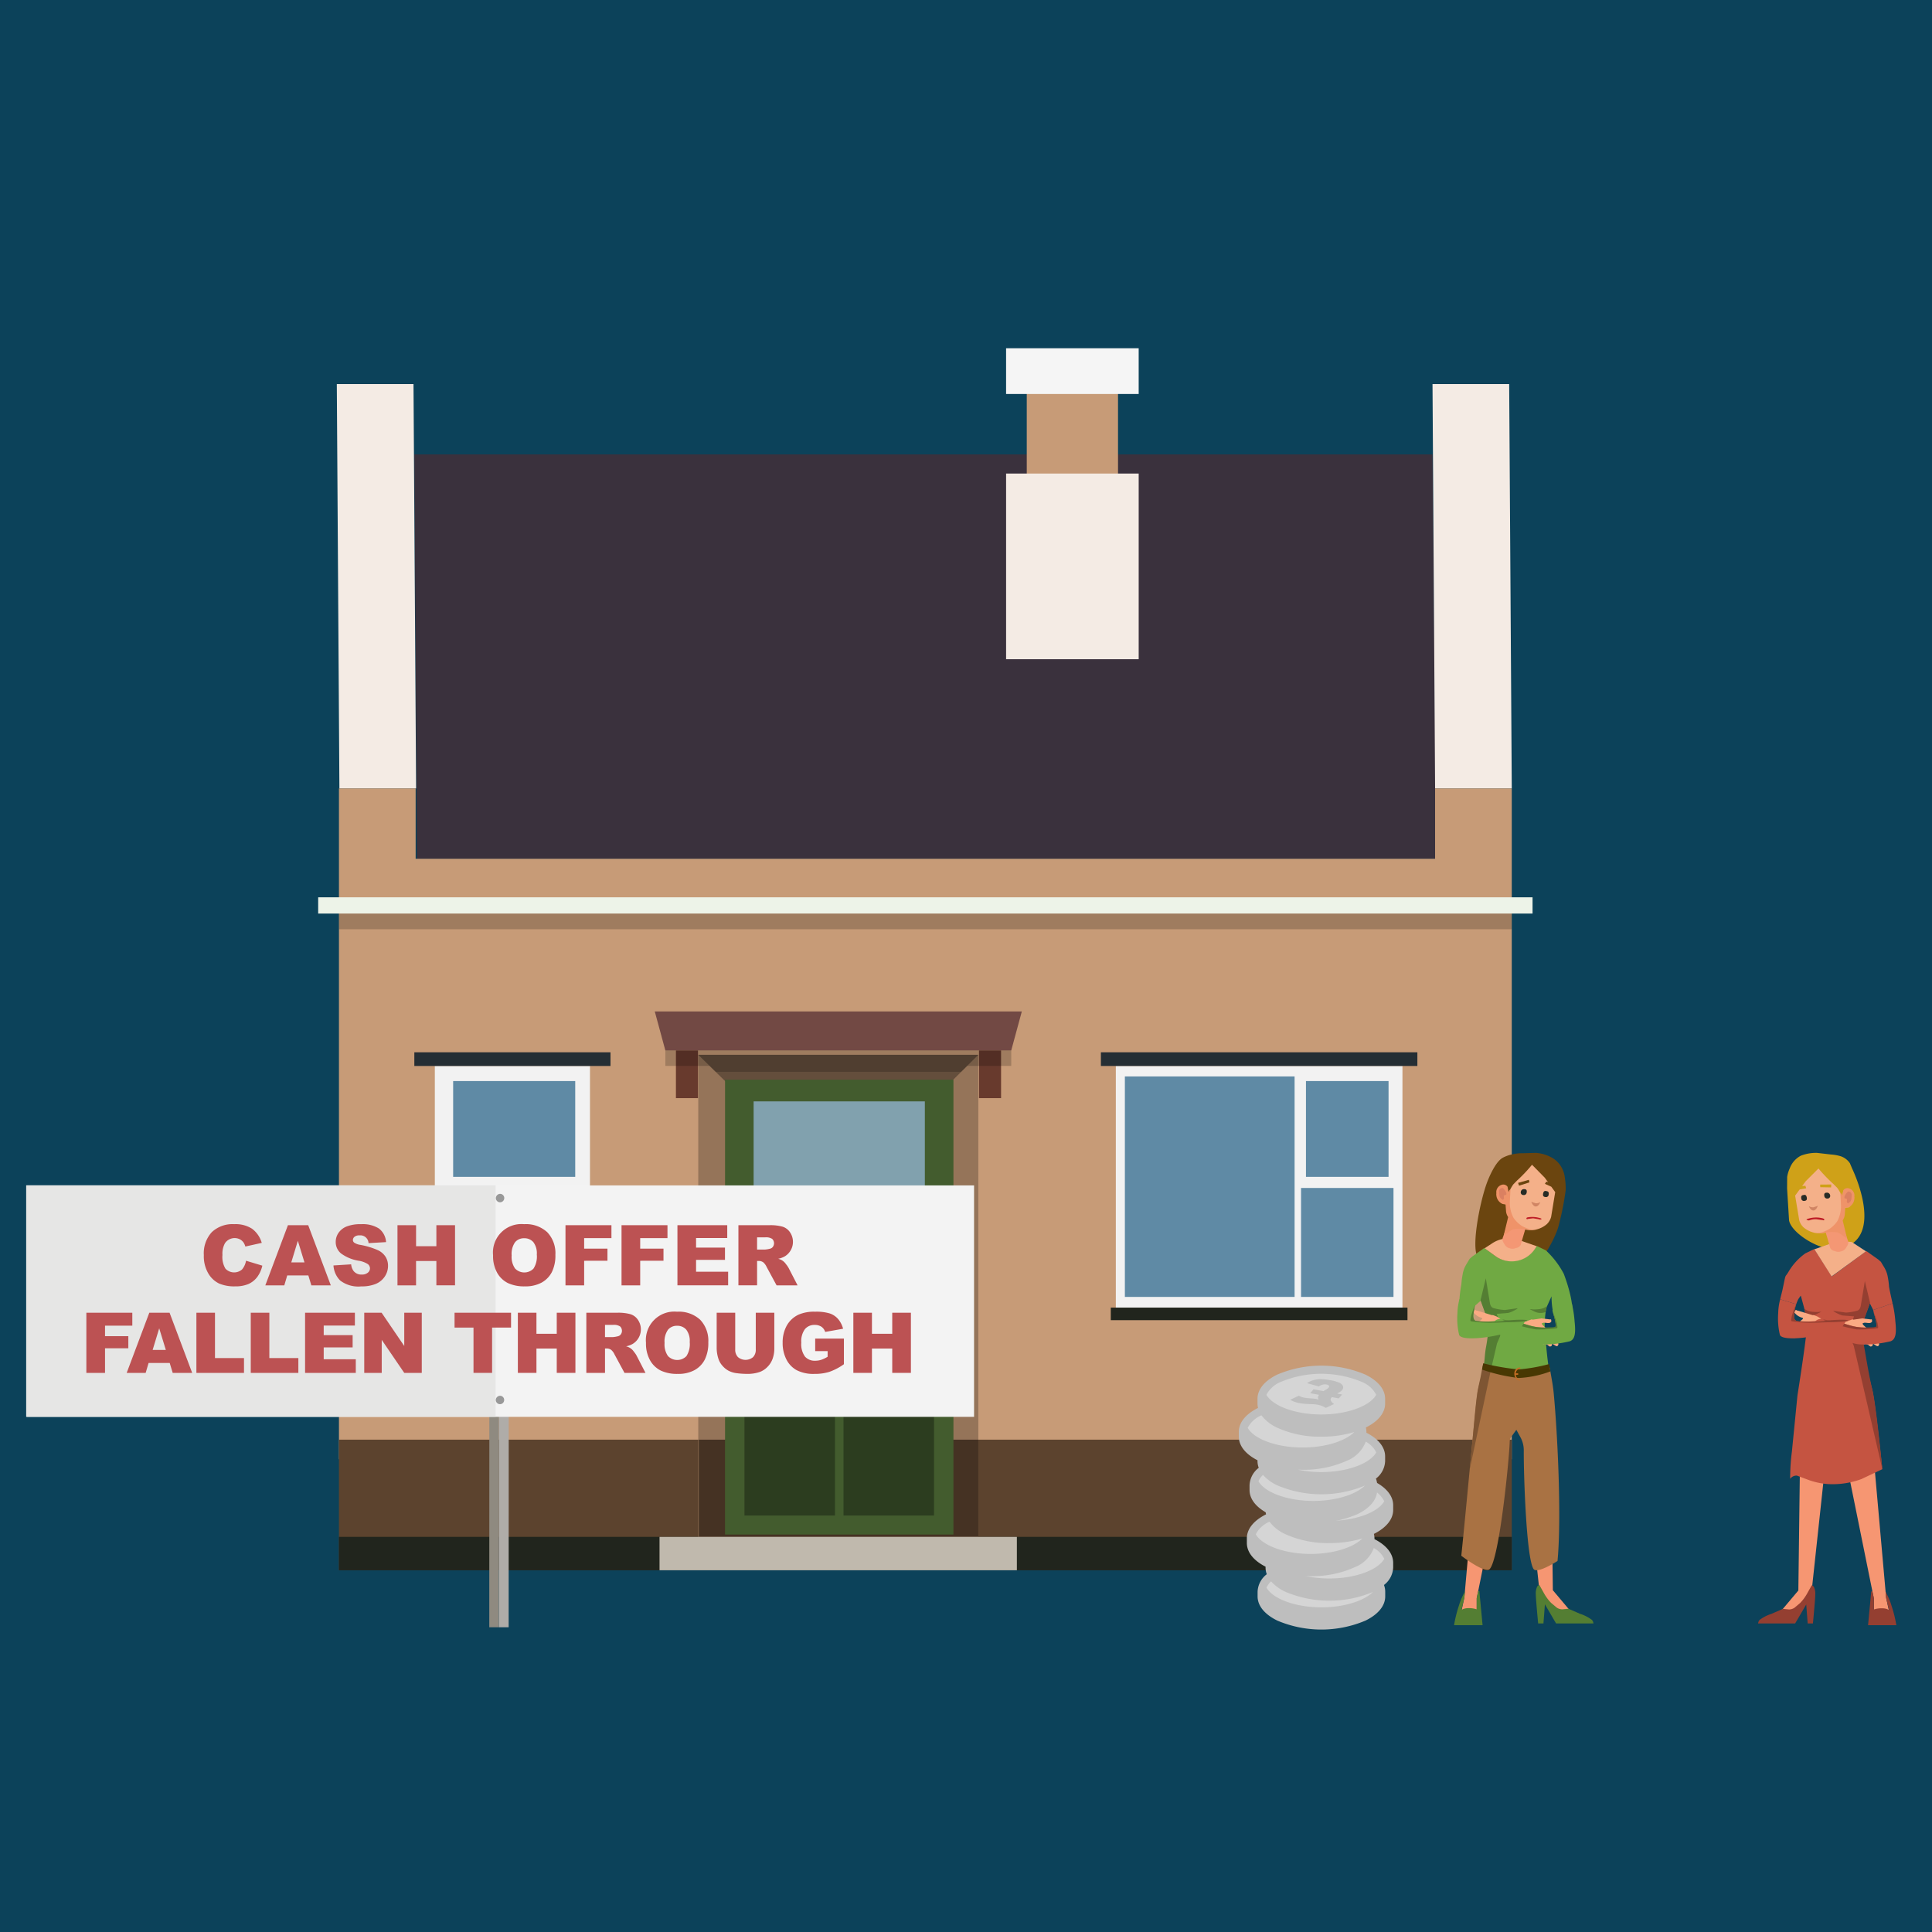 <svg xmlns="http://www.w3.org/2000/svg" xmlns:xlink="http://www.w3.org/1999/xlink" width="300" height="300" viewBox="0 0 300 300"><defs><style>.cls-1{fill:none;}.cls-2{fill:#0c425a;}.cls-3{fill:#3a313d;}.cls-13,.cls-19,.cls-3,.cls-4,.cls-5,.cls-6,.cls-7,.cls-8{fill-rule:evenodd;}.cls-4{fill:#f4ebe4;}.cls-5{fill:#c79b77;}.cls-6{fill:#5c432e;}.cls-25,.cls-7{fill:#21251d;}.cls-8{fill:#f5f5f5;}.cls-9{fill:#edf3e8;}.cls-10{opacity:0.2;}.cls-11{fill:#957459;}.cls-12{fill:#453223;}.cls-13{fill:#644e3c;}.cls-14{fill:#724944;}.cls-15{fill:#435c2e;}.cls-16{fill:#81a1ae;}.cls-17{fill:#2c3d1f;}.cls-18{fill:#c87e2c;}.cls-19{fill:#c0b9ad;}.cls-20{fill:#683a2d;}.cls-21{fill:#965f21;}.cls-22{fill:#f2f2f2;}.cls-23{fill:#5f8aa5;}.cls-24{fill:#252e34;}.cls-26{fill:#8f8a80;}.cls-27{fill:#afaca8;}.cls-28{fill:#f3f3f3;}.cls-29{fill:#e6e6e5;}.cls-30{fill:#989898;}.cls-31{fill:#bc5253;}.cls-32{fill:#6b450f;}.cls-33{fill:#70a943;}.cls-34{fill:#f69672;}.cls-35{fill:#547e33;}.cls-36{fill:#f4b089;}.cls-37{fill:#f49774;}.cls-38{fill:#ef9369;}.cls-39{fill:#db8061;}.cls-40{fill:#d08564;}.cls-41{fill:#272c26;}.cls-42{fill:#a97243;}.cls-43{fill:#7e5533;}.cls-44{fill:#483803;}.cls-45{fill:#c46d22;}.cls-46{fill:#bd1b25;}.cls-47{fill:#faaa83;}.cls-48{fill:#cfa118;}.cls-49{fill:#c55441;}.cls-50{fill:#943f31;}.cls-51{fill:#d5d5d5;}.cls-52{fill:#bebebe;}.cls-53{isolation:isolate;}.cls-54{clip-path:url(#clip-path);}.cls-55{clip-path:url(#clip-path-2);}</style><clipPath id="clip-path"><polygon class="cls-1" points="207.823 235.268 211.026 231.403 204.582 230.267 201.379 234.132 207.823 235.268"/></clipPath><clipPath id="clip-path-2"><polygon class="cls-1" points="206.574 218.745 209.777 214.88 203.333 213.744 200.13 217.609 206.574 218.745"/></clipPath></defs><g id="back"><rect class="cls-2" x="-9.187" y="-10.176" width="320.352" height="320.352"/></g><g id="image"><polygon class="cls-3" points="223.042 133.347 64.741 133.347 64.337 70.559 222.439 70.559 223.042 133.347 223.042 133.347"/><polygon class="cls-4" points="234.747 122.427 222.842 122.427 222.439 59.639 234.344 59.639 234.747 122.427 234.747 122.427"/><polygon class="cls-4" points="64.611 122.427 52.703 122.427 52.3 59.639 64.208 59.639 64.611 122.427 64.611 122.427"/><polygon class="cls-5" points="234.747 187.72 234.747 122.427 222.842 122.427 222.842 133.347 64.541 133.347 64.541 122.427 52.632 122.427 52.632 226.591 234.747 226.591 234.747 187.72"/><polygon class="cls-6" points="234.748 243.828 234.748 223.55 52.632 223.55 52.632 243.828 234.748 243.828 234.748 243.828"/><polygon class="cls-7" points="234.747 243.828 234.747 238.642 52.632 238.642 52.632 243.828 234.747 243.828 234.747 243.828"/><polygon class="cls-5" points="173.606 58.89 159.435 58.89 159.435 76.613 173.606 76.613 173.606 58.89 173.606 58.89"/><polygon class="cls-8" points="176.815 54.073 156.225 54.073 156.225 61.179 176.815 61.179 176.815 54.073 176.815 54.073"/><rect class="cls-9" x="49.406" y="139.334" width="188.568" height="2.523" transform="translate(287.38 281.191) rotate(180)"/><rect class="cls-10" x="52.632" y="141.857" width="182.115" height="2.436" transform="translate(287.38 286.15) rotate(180)"/><polygon class="cls-4" points="176.815 73.533 156.226 73.533 156.226 102.364 176.815 102.364 176.815 73.533 176.815 73.533"/><rect class="cls-11" x="108.425" y="163.79" width="43.489" height="74.857" transform="translate(260.34 402.438) rotate(180)"/><rect class="cls-12" x="108.507" y="223.55" width="43.408" height="15.097"/><polygon class="cls-13" points="130.319 185.22 108.425 163.79 151.915 163.79 130.319 185.22"/><polygon class="cls-14" points="101.672 157.058 158.668 157.058 157.025 163.11 103.315 163.11 101.672 157.058"/><g id="Symbol_9_0_Layer2_0_MEMBER_8_MEMBER_12_MEMBER_0_FILL" data-name="Symbol 9 0 Layer2 0 MEMBER 8 MEMBER 12 MEMBER 0 FILL"><path class="cls-15" d="M148.051,167.655H112.586v70.628h35.465Z"/></g><g id="Symbol_9_0_Layer2_0_MEMBER_8_MEMBER_12_MEMBER_1_MEMBER_1_FILL" data-name="Symbol 9 0 Layer2 0 MEMBER 8 MEMBER 12 MEMBER 1 MEMBER 1 FILL"><path class="cls-16" d="M117.022,171.023v28.394h26.589V171.023Z"/></g><g id="Symbol_9_0_Layer2_0_MEMBER_8_MEMBER_12_MEMBER_2_MEMBER_0_FILL" data-name="Symbol 9 0 Layer2 0 MEMBER 8 MEMBER 12 MEMBER 2 MEMBER 0 FILL"><path class="cls-17" d="M129.655,235.327V211.202H115.602v24.126Z"/></g><g id="Symbol_9_0_Layer2_0_MEMBER_8_MEMBER_12_MEMBER_2_MEMBER_1_FILL" data-name="Symbol 9 0 Layer2 0 MEMBER 8 MEMBER 12 MEMBER 2 MEMBER 1 FILL"><path class="cls-17" d="M145.036,235.327V211.202H130.982v24.126Z"/></g><g id="Symbol_9_0_Layer2_0_MEMBER_8_MEMBER_12_MEMBER_2_MEMBER_1_FILL-2" data-name="Symbol 9 0 Layer2 0 MEMBER 8 MEMBER 12 MEMBER 2 MEMBER 1 FILL"><path class="cls-17" d="M145.034,209.243V202.97H115.601v6.273Z"/></g><g id="Symbol_9_0_Layer2_0_MEMBER_8_MEMBER_13_FILL" data-name="Symbol 9 0 Layer2 0 MEMBER 8 MEMBER 13 FILL"><path class="cls-18" d="M145.88,206.014a2.53,2.53,0,0,0-.844-1.93,2.768,2.768,0,0,0-3.981,0,2.53,2.53,0,0,0-.844,1.93,2.598,2.598,0,0,0,.844,1.99,2.723,2.723,0,0,0,1.99.845,2.885,2.885,0,0,0,2.835-2.835Z"/></g><polygon class="cls-19" points="102.412 243.828 102.412 238.647 157.899 238.647 157.899 243.828 102.412 243.828 102.412 243.828"/><rect class="cls-20" x="152.021" y="163.111" width="3.424" height="7.412" transform="translate(307.466 333.633) rotate(180)"/><rect class="cls-20" x="104.957" y="163.111" width="3.424" height="7.412" transform="translate(213.339 333.633) rotate(180)"/><polygon class="cls-10" points="103.315 163.11 157.025 163.11 157.025 165.508 150.183 165.508 149.254 166.431 111.123 166.431 110.181 165.508 103.315 165.508 103.315 163.11"/><rect class="cls-15" x="123.873" y="204.931" width="12.886" height="2.622" rx="1.092"/><rect class="cls-21" x="125.111" y="205.644" width="10.41" height="1.196"/><rect class="cls-22" x="173.265" y="165.524" width="44.507" height="37.519"/><rect class="cls-23" x="174.669" y="167.148" width="26.354" height="34.237"/><rect class="cls-23" x="202.79" y="167.868" width="12.823" height="14.875"/><rect class="cls-23" x="202.025" y="184.467" width="14.355" height="16.918"/><rect class="cls-24" x="170.947" y="163.398" width="49.143" height="2.126"/><rect class="cls-25" x="172.483" y="203.044" width="46.07" height="1.951"/><rect class="cls-22" x="67.521" y="165.524" width="24.091" height="37.519"/><rect class="cls-23" x="70.365" y="167.868" width="18.956" height="14.875"/><rect class="cls-23" x="69.233" y="184.467" width="21.22" height="16.918"/><rect class="cls-24" x="64.338" y="163.398" width="30.459" height="2.126"/><rect class="cls-25" x="66.447" y="203.044" width="26.239" height="1.951"/></g><g id="text"><polygon class="cls-26" points="75.99 201.253 75.99 203.358 75.974 252.68 77.476 252.68 77.493 201.254 75.99 201.253"/><polygon class="cls-27" points="77.495 201.254 77.494 203.359 77.479 252.68 78.983 252.681 79 201.254 77.495 201.254"/><rect class="cls-28" x="4.127" y="184.069" width="147.125" height="35.94"/><rect class="cls-29" x="4.064" y="184.055" width="72.895" height="35.94"/><path class="cls-30" d="M77.696,185.382a.655.655,0,1,1-.702.654.679.679,0,0,1,.702-.654"/><path class="cls-30" d="M77.686,216.735a.653.653,0,1,1-.702.654.679.679,0,0,1,.702-.654"/><path class="cls-31" d="M38.206,195.765l2.528.764a4.666,4.666,0,0,1-.803,1.778,3.48,3.48,0,0,1-1.359,1.076,5.087,5.087,0,0,1-2.067.363,6.005,6.005,0,0,1-2.488-.442,3.947,3.947,0,0,1-1.666-1.557,5.279,5.279,0,0,1-.7-2.852,4.85,4.85,0,0,1,1.232-3.562,4.69,4.69,0,0,1,3.488-1.245,4.74,4.74,0,0,1,2.774.713,4.192,4.192,0,0,1,1.5,2.192l-2.548.567a2.205,2.205,0,0,0-.28-.624,1.672,1.672,0,0,0-.593-.51,1.822,1.822,0,0,0-2.287.611,3.347,3.347,0,0,0-.395,1.839,3.493,3.493,0,0,0,.471,2.128,1.862,1.862,0,0,0,2.577.111A2.884,2.884,0,0,0,38.206,195.765Z"/><path class="cls-31" d="M47.878,198.046H44.602l-.455,1.542H41.2l3.51-9.339h3.148l3.509,9.339H48.346Zm-.599-2.019-1.03-3.357-1.02,3.357Z"/><path class="cls-31" d="M51.781,196.498l2.746-.172a2.095,2.095,0,0,0,.363,1.019,1.524,1.524,0,0,0,1.274.567,1.413,1.413,0,0,0,.953-.29.87.87,0,0,0,.334-.672.858.858,0,0,0-.318-.649,3.689,3.689,0,0,0-1.478-.541,6.276,6.276,0,0,1-2.708-1.134,2.279,2.279,0,0,1-.816-1.803,2.448,2.448,0,0,1,.417-1.36,2.767,2.767,0,0,1,1.255-1.006,5.861,5.861,0,0,1,2.297-.366,4.7,4.7,0,0,1,2.73.665,2.873,2.873,0,0,1,1.117,2.118l-2.72.159a1.272,1.272,0,0,0-1.414-1.204,1.156,1.156,0,0,0-.759.214.653.653,0,0,0-.255.519.52.52,0,0,0,.211.401,2.359,2.359,0,0,0,.968.344,12.105,12.105,0,0,1,2.711.825,2.849,2.849,0,0,1,1.191,1.035,2.629,2.629,0,0,1,.373,1.382,2.963,2.963,0,0,1-.497,1.657,3.113,3.113,0,0,1-1.389,1.15,5.614,5.614,0,0,1-2.249.392,4.629,4.629,0,0,1-3.3-.917A3.616,3.616,0,0,1,51.781,196.498Z"/><path class="cls-31" d="M61.721,190.248h2.886v3.268H67.76V190.248h2.898v9.339H67.76V195.81H64.606v3.778H61.721Z"/><path class="cls-31" d="M76.564,194.924a4.42,4.42,0,0,1,4.822-4.835,4.882,4.882,0,0,1,3.593,1.251,4.723,4.723,0,0,1,1.262,3.507,5.752,5.752,0,0,1-.551,2.685,3.929,3.929,0,0,1-1.593,1.631,5.258,5.258,0,0,1-2.597.583,5.964,5.964,0,0,1-2.614-.503,3.935,3.935,0,0,1-1.679-1.592A5.283,5.283,0,0,1,76.564,194.924Zm2.886.013a3.13,3.13,0,0,0,.525,2.032,1.99,1.99,0,0,0,2.87.013,3.456,3.456,0,0,0,.51-2.172,2.887,2.887,0,0,0-.532-1.927,1.818,1.818,0,0,0-1.442-.608,1.756,1.756,0,0,0-1.402.618A3.143,3.143,0,0,0,79.449,194.937Z"/><path class="cls-31" d="M87.809,190.248h7.135v2.007H90.707v1.631h3.618v1.886H90.707v3.816H87.809Z"/><path class="cls-31" d="M96.511,190.248h7.135v2.007H99.409v1.631h3.618v1.886H99.409v3.816H96.511Z"/><path class="cls-31" d="M105.193,190.248h7.734v1.994h-4.842v1.484h4.491v1.905h-4.491v1.841h4.981v2.115h-7.874Z"/><path class="cls-31" d="M114.661,199.587V190.248h4.81a6.991,6.991,0,0,1,2.045.229,2.18,2.18,0,0,1,1.141.85,2.638,2.638,0,0,1-.809,3.769,3.512,3.512,0,0,1-1.014.369,1.96,1.96,0,0,1,1.213.836,3.73,3.73,0,0,1,.404.581l1.397,2.706h-3.261l-1.543-2.854a2.165,2.165,0,0,0-.522-.72,1.21,1.21,0,0,0-.707-.217H117.56v3.791Zm2.898-5.555h1.217a4.35,4.35,0,0,0,.765-.127.763.763,0,0,0,.468-.293.946.946,0,0,0-.104-1.236,1.736,1.736,0,0,0-1.077-.242H117.56Z"/><path class="cls-31" d="M13.41,203.84h7.135v2.007H16.309v1.631h3.618v1.886H16.309V213.18H13.41Z"/><path class="cls-31" d="M26.351,211.638H23.074l-.455,1.542H19.673l3.51-9.339h3.148L29.84,213.18H26.818Zm-.599-2.02-1.03-3.357-1.02,3.357Z"/><path class="cls-31" d="M30.497,203.84h2.886v7.04h4.504v2.3h-7.39Z"/><path class="cls-31" d="M38.938,203.84h2.886v7.04h4.504v2.3h-7.39Z"/><path class="cls-31" d="M47.373,203.84h7.734v1.994H50.266v1.484h4.491v1.905H50.266v1.841h4.981V213.18H47.373Z"/><path class="cls-31" d="M56.56,203.84h2.695l3.517,5.167V203.84h2.72V213.18h-2.72l-3.498-5.128V213.18H56.56Z"/><path class="cls-31" d="M70.583,203.84h8.773v2.306H76.412V213.18H73.526v-7.033H70.583Z"/><path class="cls-31" d="M80.413,203.84h2.886v3.268h3.153V203.84h2.898V213.18H86.452v-3.778H83.299V213.18H80.413Z"/><path class="cls-31" d="M91.046,213.18V203.84h4.81a6.995,6.995,0,0,1,2.045.229,2.181,2.181,0,0,1,1.141.851,2.638,2.638,0,0,1-.81,3.769,3.51,3.51,0,0,1-1.014.369,1.959,1.959,0,0,1,1.213.836,3.733,3.733,0,0,1,.404.581l1.397,2.706H96.972l-1.543-2.854a2.163,2.163,0,0,0-.522-.72,1.21,1.21,0,0,0-.707-.217h-.255V213.18Zm2.898-5.555h1.217a4.349,4.349,0,0,0,.765-.127.763.763,0,0,0,.468-.293.946.946,0,0,0-.104-1.236,1.735,1.735,0,0,0-1.077-.242H93.944Z"/><path class="cls-31" d="M100.309,208.516a4.42,4.42,0,0,1,4.822-4.835,4.881,4.881,0,0,1,3.593,1.251,4.722,4.722,0,0,1,1.262,3.507,5.751,5.751,0,0,1-.551,2.685,3.929,3.929,0,0,1-1.593,1.631,5.258,5.258,0,0,1-2.597.583,5.962,5.962,0,0,1-2.614-.503,3.935,3.935,0,0,1-1.679-1.592A5.284,5.284,0,0,1,100.309,208.516Zm2.886.013a3.13,3.13,0,0,0,.525,2.032,1.99,1.99,0,0,0,2.87.013,3.456,3.456,0,0,0,.51-2.172,2.887,2.887,0,0,0-.532-1.927,1.818,1.818,0,0,0-1.442-.608,1.755,1.755,0,0,0-1.402.618A3.142,3.142,0,0,0,103.194,208.529Z"/><path class="cls-31" d="M117.356,203.84h2.88v5.564a4.685,4.685,0,0,1-.258,1.562,3.39,3.39,0,0,1-.81,1.286,3.225,3.225,0,0,1-1.156.773,5.817,5.817,0,0,1-2.019.312,12.758,12.758,0,0,1-1.487-.095,3.902,3.902,0,0,1-1.348-.379,3.367,3.367,0,0,1-.99-.805,2.957,2.957,0,0,1-.615-1.076,5.566,5.566,0,0,1-.268-1.579V203.84h2.88v5.697a1.623,1.623,0,0,0,.424,1.193,1.823,1.823,0,0,0,2.344.006,1.623,1.623,0,0,0,.424-1.2Z"/><path class="cls-31" d="M126.582,209.797V207.854h4.46v3.981a9.111,9.111,0,0,1-2.265,1.188,7.679,7.679,0,0,1-2.335.316,5.677,5.677,0,0,1-2.711-.567,3.879,3.879,0,0,1-1.624-1.688,5.543,5.543,0,0,1-.577-2.574,5.369,5.369,0,0,1,.631-2.66,4.085,4.085,0,0,1,1.848-1.717,6.008,6.008,0,0,1,2.555-.452,7.17,7.17,0,0,1,2.315.28,3.008,3.008,0,0,1,1.274.87,3.857,3.857,0,0,1,.761,1.494l-2.783.497a1.514,1.514,0,0,0-.583-.809,1.823,1.823,0,0,0-1.048-.28,1.891,1.891,0,0,0-1.514.659,3.174,3.174,0,0,0-.563,2.086,3.274,3.274,0,0,0,.57,2.166,2.003,2.003,0,0,0,1.589.65,3.025,3.025,0,0,0,.924-.14,4.96,4.96,0,0,0,1.007-.478v-.879Z"/><path class="cls-31" d="M132.508,203.84h2.886v3.268h3.153V203.84h2.898V213.18h-2.898v-3.778h-3.153V213.18h-2.886Z"/><g id="Symbol_1_Newcz_0_Layer2_3_MEMBER_9_MEMBER_0_MEMBER_0_MEMBER_0_FILL" data-name="Symbol 1   Newcz 0 Layer2 3 MEMBER 9 MEMBER 0 MEMBER 0 MEMBER 0 FILL"><path class="cls-32" d="M240.816,179.675a5.822,5.822,0,0,0-2.321-.655l-2.031.054a6.205,6.205,0,0,0-1.442.134,5.489,5.489,0,0,0-1.725.594c-1.24.748-2.292,3.55-2.387,3.804-1.162,3.109-2.715,11.044-1.169,11.916,1.504.848,6.006,1.067,7.803,1.095,1.767.028,4.17-4.799,4.507-6.403a42.962,42.962,0,0,0,1.07-5.436,10.806,10.806,0,0,0-.116-1.783,4.29,4.29,0,0,0-.536-1.736A3.864,3.864,0,0,0,240.816,179.675Z"/></g><path class="cls-33" d="M226.927,199.352a10.951,10.951,0,0,1,.183-1.415,4.282,4.282,0,0,1,.548-1.552l.548-.913.411-.365,1.872-1.324,1.587,1.17a4.415,4.415,0,0,0,6.342-1.178l.199-.311,1.415.685a13.545,13.545,0,0,1,2.795,3.656c3.955,10.539-1.89,11.133-1.907,3.491l-.797,1.757a14.82,14.82,0,0,0-.228,3.79c.159,1.374.241,3.2.583,5.499a15.001,15.001,0,0,1-4.818.991,14.02,14.02,0,0,1-5.281-1.188l.156-.646a20.08,20.08,0,0,0,.731-4.064l-.046-1.598a6.572,6.572,0,0,0-.365-1.37l-.913-2.511-.981.868a18.938,18.938,0,0,0-.982,3.881C225.756,205.4,226.836,199.992,226.927,199.352Z"/><g id="Symbol_1_Newczashhaww_0_Layer2_3_MEMBER_0_MEMBER_0_MEMBER_0_MEMBER_0_FILL" data-name="Symbol 1   Newczashhaww 0 Layer2 3 MEMBER 0 MEMBER 0 MEMBER 0 MEMBER 0 FILL"><path class="cls-34" d="M240.898,228.984l-3.744.502,1.826,16.939v1.141l2.785,2.968,2.054-.411-2.694-3.196Z"/></g><g id="Symbol_1_Newczashhaww_0_Layer2_3_MEMBER_1_MEMBER_0_MEMBER_0_MEMBER_0_FILL" data-name="Symbol 1   Newczashhaww 0 Layer2 3 MEMBER 1 MEMBER 0 MEMBER 0 MEMBER 0 FILL"><path class="cls-34" d="M226.973,249.987l-.365.731,2.694-.046v-2.466l3.744-18.491-3.881-1.689-1.781,20.044Z"/></g><g id="Symbol_1_Newczashhaww_0_Layer2_3_MEMBER_6_MEMBER_0_MEMBER_0_MEMBER_0_FILL" data-name="Symbol 1   Newczashhaww 0 Layer2 3 MEMBER 6 MEMBER 0 MEMBER 0 MEMBER 0 FILL"><path class="cls-35" d="M238.068,203.325l-.548-.046.639.32a2.174,2.174,0,0,0,1.826.137l.228-.913a2.557,2.557,0,0,1-1.187.457A6.211,6.211,0,0,1,238.068,203.325Z"/></g><g id="Symbol_1_Newczashhaww_0_Layer2_3_MEMBER_7_MEMBER_0_MEMBER_0_MEMBER_0_FILL" data-name="Symbol 1   Newczashhaww 0 Layer2 3 MEMBER 7 MEMBER 0 MEMBER 0 MEMBER 0 FILL"><path class="cls-35" d="M239.026,246.106l-.091.046q-.045,0-.228.183a2.449,2.449,0,0,0-.228,1.233q0,.639.365,4.52h.822l.228-2.968,1.735,2.968h5.798a1.004,1.004,0,0,0-.228-.548,6.336,6.336,0,0,0-1.872-.959l-1.78-.776-.959.091a1.539,1.539,0,0,1-.867-.274l-.868-.73a7.173,7.173,0,0,1-1.187-1.644Z"/></g><g id="Symbol_1_Newczashhaww_0_Layer2_3_MEMBER_8_MEMBER_0_MEMBER_0_MEMBER_0_FILL" data-name="Symbol 1   Newczashhaww 0 Layer2 3 MEMBER 8 MEMBER 0 MEMBER 0 MEMBER 0 FILL"><path class="cls-35" d="M226.516,249.393a19.953,19.953,0,0,0-.731,2.968h4.429l-.502-5.296H229.53l-.228,1.05v1.781a3.792,3.792,0,0,0-1.278-.183,2.328,2.328,0,0,0-.822.137l-.274.137.457-1.872.091-1.05-.365.776A9.802,9.802,0,0,0,226.516,249.393Z"/></g><g id="Symbol_1_Newczashhaww_0_Layer2_3_MEMBER_10_MEMBER_0_MEMBER_0_MEMBER_0_FILL" data-name="Symbol 1   Newczashhaww 0 Layer2 3 MEMBER 10 MEMBER 0 MEMBER 0 MEMBER 0 FILL"><path class="cls-36" d="M231.73,193.047l-1.196.781,1.657,1.208a4.328,4.328,0,0,0,6.203-1.179l.221-.348-2.753-.964a4.71,4.71,0,0,0-1.85-.255h0A4.71,4.71,0,0,0,231.73,193.047Z"/></g><g id="Symbol_1_Newczashhaww_0_Layer2_3_MEMBER_11_MEMBER_0_MEMBER_0_MEMBER_0_FILL" data-name="Symbol 1   Newczashhaww 0 Layer2 3 MEMBER 11 MEMBER 0 MEMBER 0 MEMBER 0 FILL"><path class="cls-37" d="M233.319,192.276v.091q-.091.274.32.868a1.153,1.153,0,0,0,.776.594,1.296,1.296,0,0,0,1.004-.046.921.921,0,0,0,.731-.502v-.046l.685-2.329h.045l-2.42-1.735Z"/></g><g id="Symbol_1_Newczashhaww_0_Layer2_3_MEMBER_12_MEMBER_0_MEMBER_0_MEMBER_0_FILL" data-name="Symbol 1   Newczashhaww 0 Layer2 3 MEMBER 12 MEMBER 0 MEMBER 0 MEMBER 0 FILL"><path class="cls-36" d="M237.893,180.861a24.105,24.105,0,0,1-2.339,2.466l-.54.548a4.67,4.67,0,0,0-.405.639,1.068,1.068,0,0,0-.18.731,1.327,1.327,0,0,1-.135.776q.044-.047-.045-.457l-.135-.959a.82.82,0,0,0-.495-.548.973.973,0,0,0-.675.137,1.105,1.105,0,0,0-.45.776l-.09.457.09.457.225.411v.046l.045.046v.046l.44.388.415.16a.868.868,0,0,1,.45.183,4.916,4.916,0,0,0,.405,1.872l-.045.137,2.384,1.735a3.814,3.814,0,0,0,3.373-.822,2.402,2.402,0,0,0,.675-1.141l.63-3.835-1.619-2.237Z"/></g><g id="Symbol_1_Newczashhaww_0_Layer2_3_MEMBER_13_MEMBER_0_MEMBER_0_MEMBER_0_FILL" data-name="Symbol 1   Newczashhaww 0 Layer2 3 MEMBER 13 MEMBER 0 MEMBER 0 MEMBER 0 FILL"><path class="cls-38" d="M234.095,184.286a.782.782,0,0,0-.868-.32,1.173,1.173,0,0,0-.868,1.324,1.61,1.61,0,0,0,.685,1.507.927.927,0,0,0,.73.183l.091,1.187a2.022,2.022,0,0,0,.32.822l-.685,2.831.639-.411a3.625,3.625,0,0,1,.868-.548,7.64,7.64,0,0,1,2.283.091,4.606,4.606,0,0,0,1.415-.046,3.214,3.214,0,0,1-1.507-.137,5.706,5.706,0,0,1-.959-.457,4.646,4.646,0,0,1-1.233-1.233,5.019,5.019,0,0,1-.548-2.694l.091-1.781q0,.046-.183.228l-.137.274Z"/></g><g id="Symbol_1_Newczashhaww_0_Layer2_3_MEMBER_14_MEMBER_0_MEMBER_0_MEMBER_0_FILL" data-name="Symbol 1   Newczashhaww 0 Layer2 3 MEMBER 14 MEMBER 0 MEMBER 0 MEMBER 0 FILL"><path class="cls-39" d="M233.319,184.468a.562.562,0,0,0-.457.228l-.091.183.046.685a.823.823,0,0,0,.365.639l.137.091c.061.061.091.061.091,0q.091-.091.091-.137l.046-.046-.046-.411q.091-.137.183-.137h.046q.183,0,.183-.137v-.137a1.849,1.849,0,0,0-.457-.731Z"/></g><g id="Symbol_1_Newczashhaww_0_Layer2_3_MEMBER_15_MEMBER_0_MEMBER_0_MEMBER_0_FILL" data-name="Symbol 1   Newczashhaww 0 Layer2 3 MEMBER 15 MEMBER 0 MEMBER 0 MEMBER 0 FILL"><path class="cls-40" d="M238.452,186.839l-.685-.228.183.365q.274.365.502.365.457,0,.73-.685A1.17,1.17,0,0,1,238.452,186.839Z"/></g><g id="Symbol_1_Newczashhaww_0_Layer2_3_MEMBER_16_MEMBER_0_MEMBER_0_MEMBER_0_FILL" data-name="Symbol 1   Newczashhaww 0 Layer2 3 MEMBER 16 MEMBER 0 MEMBER 0 MEMBER 0 FILL"><path class="cls-41" d="M236.561,185.564a.436.436,0,0,0,.502-.411q.091-.502-.365-.502a.484.484,0,0,0-.548.411A.406.406,0,0,0,236.561,185.564Z"/></g><g id="Symbol_1_Newczashhaww_0_Layer2_3_MEMBER_17_MEMBER_0_MEMBER_0_MEMBER_0_FILL" data-name="Symbol 1   Newczashhaww 0 Layer2 3 MEMBER 17 MEMBER 0 MEMBER 0 MEMBER 0 FILL"><path class="cls-41" d="M239.975,185.872a.406.406,0,0,0,.502-.411.515.515,0,0,0-.046-.365.438.438,0,0,0-.32-.137q-.411-.137-.502.411a.548.548,0,0,0,.045.365A.438.438,0,0,0,239.975,185.872Z"/></g><g id="Symbol_1_Newczashhaww_0_Layer2_3_MEMBER_18_MEMBER_0_MEMBER_0_MEMBER_0_FILL" data-name="Symbol 1   Newczashhaww 0 Layer2 3 MEMBER 18 MEMBER 0 MEMBER 0 MEMBER 0 FILL"><path class="cls-32" d="M235.877,184.11l1.616-.511-.092-.4-1.671.477Z"/></g><g id="Symbol_1_Newczashhaww_0_Layer2_3_MEMBER_19_MEMBER_0_MEMBER_0_MEMBER_0_FILL" data-name="Symbol 1   Newczashhaww 0 Layer2 3 MEMBER 19 MEMBER 0 MEMBER 0 MEMBER 0 FILL"><path class="cls-32" d="M240.911,184.283l-.223-.615-.58-.186-.213.348Z"/></g><path class="cls-42" d="M229.484,215.835l.894-3.692a14.02,14.02,0,0,0,5.281,1.188,16.137,16.137,0,0,0,4.989-.971c.181,1.215.477,2.538.616,4.023.615,6.533,1.219,19.411.587,26.006,0,0-3.113,2.015-3.696,1.272-1.132-1.442-1.57-14.576-1.543-18.444a4.207,4.207,0,0,0-.526-2.055l-.628-1.142-.788,1.087a1.257,1.257,0,0,0-.243.706c-.063,2.704-1.617,18.367-3.128,19.848-.727.712-4.391-2.085-4.391-2.085C227.607,235.061,229.18,217.387,229.484,215.835Z"/><path class="cls-35" d="M230.717,209.351a26.787,26.787,0,0,0,.457-3.926l-1.278-3.516.822-3.424.639,3.881q.137.685.639.776a7.533,7.533,0,0,0,1.689.274l1.963-.274q0,.091-.548.365a3.887,3.887,0,0,1-.913.365l-1.781.137.32.822.228,2.602-.502,1.187-.917,3.959a12.638,12.638,0,0,1-1.136-.576C230.548,211.186,230.546,210.379,230.717,209.351Z"/><path class="cls-43" d="M229.575,215.333c.19-.78.414-1.886.663-3.248.384.164.821.334,1.296.495l-3.315,15.571C228.889,221.363,229.18,216.946,229.575,215.333Z"/><path class="cls-44" d="M240.736,212.953a16.033,16.033,0,0,1-4.92,1.02,26.502,26.502,0,0,1-5.686-1.306l.18-.978a35.978,35.978,0,0,0,5.485.953,25.909,25.909,0,0,0,4.77-.837Z"/><path class="cls-45" d="M236.076,212.53a.751.751,0,0,0-.702.821c.013.737.524.868.619.868s-.012.167-.012.167a1.071,1.071,0,0,1-.833-1.118.9.9,0,0,1,.928-.928Z"/><rect class="cls-45" x="235.327" y="213.25" width="0.416" height="0.226" transform="translate(471.07 426.725) rotate(-180)"/><g id="Symbol_1_Newcz_0_Layer2_2_MEMBER_30_MEMBER_0_MEMBER_0_MEMBER_0_FILL" data-name="Symbol 1   Newcz 0 Layer2 2 MEMBER 30 MEMBER 0 MEMBER 0 MEMBER 0 FILL"><path class="cls-46" d="M237.019,189.217q.066.16.228.056l.82-.094.88.143a.41.41,0,0,0,.347.026q.16-.066-.027-.157a4.087,4.087,0,0,0-2.08-.155A.182.182,0,0,0,237.019,189.217Z"/></g><g id="Symbol_1_Newcz_0_Layer2_3_MEMBER_2_MEMBER_0_MEMBER_0_MEMBER_0_FILL" data-name="Symbol 1   Newcz 0 Layer2 3 MEMBER 2 MEMBER 0 MEMBER 0 MEMBER 0 FILL"><path class="cls-47" d="M231.649,204.212l.192-.003.548.215.485.28a1.355,1.355,0,0,1,.433.985l-.506.393-2.687,1.449-.32.005a.577.577,0,0,0-.702.14l-.191.067-.289-.027-.071-.383-.508.265q-.288.037-.386-.122c-.066-.106.071-.199.197-.329l.327-.251-.065-.063-.476.232q-.318.134-.449-.056a.305.305,0,0,1,.184-.452l2.062-1.156.631-.523q.253-.197-.101-.287a2.246,2.246,0,0,1-1.134-.781l.061-.193q.061-.193.189-.195l.064-.001.194.125.032-.033Z"/></g><g id="Symbol_1_Newcz_0_Layer2_3_MEMBER_3_MEMBER_0_MEMBER_0_MEMBER_0_FILL" data-name="Symbol 1   Newcz 0 Layer2 3 MEMBER 3 MEMBER 0 MEMBER 0 MEMBER 0 FILL"><path class="cls-47" d="M240.876,205.061l.013.163c-.304.394-.739.126-1.239.175l-.269.098.133.241.612.555,1.902,1.382q.275.129.111.432a.325.325,0,0,1-.425.047l-.451-.278-.007.064.64.59q.176.15.019.389-.121.211-.361.055l-.331-.2-.176-.149-.144.402-.234.07-.211-.121a.858.858,0,0,0-.677-.273q-.142.112-.282-.065l-2.833-1.974-.457-.505a1.103,1.103,0,0,1,.557-.902l1.077-.39.155.05,1.345-.198,1.266.15.064.007Q240.906,204.807,240.876,205.061Z"/></g><path class="cls-33" d="M244.503,205.196a17.153,17.153,0,0,0-.434-2.812l-3.01,1.03.13.589a8.473,8.473,0,0,1,.398,1.82c.057.437-.742.387-2.305.316-2.556-.117-7.063-2.807-7.513-.297q0,.86.362.725l1.223.045c.185-.386,3.542,2.189,5.956,2.156a17.534,17.534,0,0,0,4.431-.49C244.567,207.999,244.701,206.994,244.503,205.196Z"/><path class="cls-35" d="M241.132,203.746a15.686,15.686,0,0,1,.612,1.739c.025.286.186.696,0,.77a19.969,19.969,0,0,1-3.256.174,24.256,24.256,0,0,1-2.962-.716c-2.74-.903-3.305-1.096.412-.316,1.668.35,1.923.906,5.458.683.256-.016.162-.485.112-.833S241.132,203.746,241.132,203.746Z"/><path class="cls-33" d="M226.309,203.92a11.099,11.099,0,0,0,.249,3.297c.18,1.181,6.19.497,9.59-1.011l.618-.95c-3.749-.742-8.004.802-8.004-.707a6.624,6.624,0,0,1,.348-2.035l-2.492-.767A9.342,9.342,0,0,0,226.309,203.92Z"/><path class="cls-35" d="M229.027,202.653a15.673,15.673,0,0,0-.612,1.739c-.025.286-.186.696,0,.77a22.272,22.272,0,0,0,2.691.236c.92.014,2.35-.071,2.833-.075,4.523-.037,4.043-.647.05-.279a18.113,18.113,0,0,1-4.845.053c-.256-.016-.418-.58-.368-.928S229.027,202.653,229.027,202.653Z"/><g id="Symbol_1_Newcz_0_Layer2_3_MEMBER_9_MEMBER_0_MEMBER_0_MEMBER_0_FILL-2" data-name="Symbol 1   Newcz 0 Layer2 3 MEMBER 9 MEMBER 0 MEMBER 0 MEMBER 0 FILL"><path class="cls-48" d="M279.635,179.457a6.465,6.465,0,0,1,2.521-.436l2.152.248a6.984,6.984,0,0,1,1.519.272,2.794,2.794,0,0,1,1.425,1.085l.342.815s5.494,11.198-2.166,12.501c-2.639.449-7.275-2.432-7.624-4.447l-.306-4.955.013-1.791a4.98,4.98,0,0,1,.394-1.311A3.642,3.642,0,0,1,279.635,179.457Z"/></g><g id="Symbol_1_Newcz_0_Layer2_3_MEMBER_0_MEMBER_0_MEMBER_0_MEMBER_0_FILL" data-name="Symbol 1   Newcz 0 Layer2 3 MEMBER 0 MEMBER 0 MEMBER 0 MEMBER 0 FILL"><path class="cls-34" d="M279.474,229.174l3.713.498-1.811,16.801v1.132l-2.762,2.944-2.038-.408,2.672-3.17Z"/></g><g id="Symbol_1_Newcz_0_Layer2_3_MEMBER_1_MEMBER_0_MEMBER_0_MEMBER_0_FILL" data-name="Symbol 1   Newcz 0 Layer2 3 MEMBER 1 MEMBER 0 MEMBER 0 MEMBER 0 FILL"><path class="cls-34" d="M293.286,250.006l.362.725-2.672-.045V248.24l-3.713-18.341,3.849-1.676,1.766,19.881Z"/></g><path class="cls-49" d="M289.753,211.83a30.665,30.665,0,0,1-.635-3.062c-2.227-.952-2.927-.546-2.927-1.12.342-1.626.342-1.626,2.898-1.509a6.578,6.578,0,0,1,.347-1.283l.906-2.491.524,1.049,3.01-1.03c-.31-1.363-.495-2.242-.546-2.599a10.876,10.876,0,0,0-.181-1.404,4.25,4.25,0,0,0-.543-1.54l-.543-.906-.408-.362-1.857-1.313-5.344,3.94-2.717-4.257-1.404.679a9.24,9.24,0,0,0-2.581,2.808c-.694,1.177-.355-.014-.989,2.945-.127.531-.241.97-.338,1.373l2.492.767a5.947,5.947,0,0,1,.301-.742,6.071,6.071,0,0,1,.411-.586l.613,2.266a14.695,14.695,0,0,1,.226,3.759q-.362,3.124-1.359,9.465l-.86,8.695a31.628,31.628,0,0,0-.272,4.257,1.21,1.21,0,0,1,1.042-.498l1.585.589a11.1,11.1,0,0,0,3.215.725,12.999,12.999,0,0,0,5.208-.77l3.261-1.54q-1.042-9.691-1.494-12.001Z"/><g id="Symbol_1_Newcz_0_Layer2_3_MEMBER_5_MEMBER_0_MEMBER_0_MEMBER_0_FILL" data-name="Symbol 1   Newcz 0 Layer2 3 MEMBER 5 MEMBER 0 MEMBER 0 MEMBER 0 FILL"><path class="cls-50" d="M286.629,203.814a7.474,7.474,0,0,0,1.675-.272q.498-.091.634-.77l.634-3.849.815,3.397-1.268,3.487a26.577,26.577,0,0,0,.453,3.895q.679,4.076,1.132,5.932.589,2.4,1.585,12.499l-4.438-19.156-.498-1.177.226-2.581.317-.815-1.766-.136a3.855,3.855,0,0,1-.906-.362q-.543-.272-.543-.362Z"/></g><g id="Symbol_1_Newcz_0_Layer2_3_MEMBER_6_MEMBER_0_MEMBER_0_MEMBER_0_FILL" data-name="Symbol 1   Newcz 0 Layer2 3 MEMBER 6 MEMBER 0 MEMBER 0 MEMBER 0 FILL"><path class="cls-50" d="M282.281,203.724l.543-.045-.634.317a2.155,2.155,0,0,1-1.811.136l-.226-.906a2.536,2.536,0,0,0,1.177.453A6.156,6.156,0,0,0,282.281,203.724Z"/></g><g id="Symbol_1_Newcz_0_Layer2_3_MEMBER_2_MEMBER_0_MEMBER_0_MEMBER_0_FILL-2" data-name="Symbol 1   Newcz 0 Layer2 3 MEMBER 2 MEMBER 0 MEMBER 0 MEMBER 0 FILL"><path class="cls-47" d="M281.457,204.212l.192-.003.548.215.485.28a1.356,1.356,0,0,1,.433.985l-.506.393-2.687,1.449-.32.005a.577.577,0,0,0-.702.14l-.191.067-.289-.027-.071-.383-.508.265q-.287.037-.386-.122c-.066-.106.071-.199.197-.329l.327-.251-.065-.063-.476.232q-.318.134-.449-.056a.305.305,0,0,1,.184-.452l2.062-1.156.631-.523q.253-.197-.101-.287a2.246,2.246,0,0,1-1.134-.781l.061-.193q.061-.193.189-.195l.064-.001.194.125.032-.033Z"/></g><g id="Symbol_1_Newcz_0_Layer2_3_MEMBER_7_MEMBER_0_MEMBER_0_MEMBER_0_FILL" data-name="Symbol 1   Newcz 0 Layer2 3 MEMBER 7 MEMBER 0 MEMBER 0 MEMBER 0 FILL"><path class="cls-50" d="M281.33,246.156l.09.045q.045,0,.226.181a2.427,2.427,0,0,1,.227,1.223q0,.634-.362,4.483h-.815l-.226-2.944-1.721,2.944h-5.751a.996.996,0,0,1,.226-.543,6.286,6.286,0,0,1,1.857-.951l1.766-.77.951.09a1.525,1.525,0,0,0,.86-.272l.861-.725a7.112,7.112,0,0,0,1.177-1.63Z"/></g><g id="Symbol_1_Newcz_0_Layer2_3_MEMBER_8_MEMBER_0_MEMBER_0_MEMBER_0_FILL" data-name="Symbol 1   Newcz 0 Layer2 3 MEMBER 8 MEMBER 0 MEMBER 0 MEMBER 0 FILL"><path class="cls-50" d="M293.738,249.417a19.785,19.785,0,0,1,.725,2.944H290.07l.498-5.253h.181l.227,1.042v1.766a3.763,3.763,0,0,1,1.268-.181,2.313,2.313,0,0,1,.815.136l.272.136-.453-1.857-.091-1.042.362.77A9.714,9.714,0,0,1,293.738,249.417Z"/></g><g id="Symbol_1_Newcz_0_Layer2_3_MEMBER_10_MEMBER_0_MEMBER_0_MEMBER_0_FILL" data-name="Symbol 1   Newcz 0 Layer2 3 MEMBER 10 MEMBER 0 MEMBER 0 MEMBER 0 FILL"><path class="cls-36" d="M287.534,192.855l2.219,1.449-5.344,3.895-2.672-4.212,3.623-1.268Z"/></g><g id="Symbol_1_Newcz_0_Layer2_3_MEMBER_11_MEMBER_0_MEMBER_0_MEMBER_0_FILL" data-name="Symbol 1   Newcz 0 Layer2 3 MEMBER 11 MEMBER 0 MEMBER 0 MEMBER 0 FILL"><path class="cls-37" d="M286.991,192.764v.09q.091.272-.317.861a1.144,1.144,0,0,1-.77.589,1.285,1.285,0,0,1-.996-.045.913.913,0,0,1-.725-.498v-.045l-.679-2.31h-.045l2.4-1.721Z"/></g><g id="Symbol_1_Newcz_0_Layer2_3_MEMBER_12_MEMBER_0_MEMBER_0_MEMBER_0_FILL" data-name="Symbol 1   Newcz 0 Layer2 3 MEMBER 12 MEMBER 0 MEMBER 0 MEMBER 0 FILL"><path class="cls-36" d="M282.372,181.443a24.082,24.082,0,0,0,2.355,2.445l.543.543a4.608,4.608,0,0,1,.407.634,1.047,1.047,0,0,1,.181.725,1.301,1.301,0,0,0,.136.77q-.045-.047.045-.453l.136-.951a.818.818,0,0,1,.498-.543.992.992,0,0,1,.679.136,1.092,1.092,0,0,1,.453.77l.091.453-.091.453-.226.408v.045l-.045.045v.045l-.408.498-.453.045a.881.881,0,0,0-.453.181,4.812,4.812,0,0,1-.407,1.857l.045.136-2.4,1.721a3.884,3.884,0,0,1-3.397-.815,2.375,2.375,0,0,1-.679-1.132l-.634-3.804,1.63-2.219Z"/></g><g id="Symbol_1_Newcz_0_Layer2_3_MEMBER_13_MEMBER_0_MEMBER_0_MEMBER_0_FILL" data-name="Symbol 1   Newcz 0 Layer2 3 MEMBER 13 MEMBER 0 MEMBER 0 MEMBER 0 FILL"><path class="cls-38" d="M286.221,184.839a.776.776,0,0,1,.861-.317,1.163,1.163,0,0,1,.86,1.313,1.597,1.597,0,0,1-.679,1.494.919.919,0,0,1-.725.181l-.091,1.177a2.005,2.005,0,0,1-.317.815l.679,2.808-.634-.408a3.603,3.603,0,0,0-.861-.543,7.579,7.579,0,0,0-2.264.091,4.57,4.57,0,0,1-1.404-.045,3.189,3.189,0,0,0,1.494-.136,5.658,5.658,0,0,0,.951-.453,4.608,4.608,0,0,0,1.223-1.223,4.978,4.978,0,0,0,.543-2.672l-.091-1.766q0,.045.181.226l.136.272Z"/></g><g id="Symbol_1_Newcz_0_Layer2_3_MEMBER_14_MEMBER_0_MEMBER_0_MEMBER_0_FILL" data-name="Symbol 1   Newcz 0 Layer2 3 MEMBER 14 MEMBER 0 MEMBER 0 MEMBER 0 FILL"><path class="cls-39" d="M286.991,185.021a.558.558,0,0,1,.453.226l.091.181-.045.679a.816.816,0,0,1-.362.634l-.136.091c-.06.06-.091.06-.091,0q-.09-.091-.09-.136l-.045-.045.045-.408q-.091-.136-.181-.136h-.045q-.181,0-.181-.136v-.136a1.835,1.835,0,0,1,.453-.725Z"/></g><g id="Symbol_1_Newcz_0_Layer2_3_MEMBER_15_MEMBER_0_MEMBER_0_MEMBER_0_FILL" data-name="Symbol 1   Newcz 0 Layer2 3 MEMBER 15 MEMBER 0 MEMBER 0 MEMBER 0 FILL"><path class="cls-40" d="M281.602,187.466l.679-.226-.181.362q-.272.362-.498.362-.453,0-.725-.679A1.161,1.161,0,0,0,281.602,187.466Z"/></g><g id="Symbol_1_Newcz_0_Layer2_3_MEMBER_16_MEMBER_0_MEMBER_0_MEMBER_0_FILL" data-name="Symbol 1   Newcz 0 Layer2 3 MEMBER 16 MEMBER 0 MEMBER 0 MEMBER 0 FILL"><path class="cls-41" d="M283.776,186.107a.432.432,0,0,1-.498-.408q-.091-.498.362-.498a.48.48,0,0,1,.543.407A.402.402,0,0,1,283.776,186.107Z"/></g><g id="Symbol_1_Newcz_0_Layer2_3_MEMBER_17_MEMBER_0_MEMBER_0_MEMBER_0_FILL" data-name="Symbol 1   Newcz 0 Layer2 3 MEMBER 17 MEMBER 0 MEMBER 0 MEMBER 0 FILL"><path class="cls-41" d="M280.198,186.47a.402.402,0,0,1-.498-.408.511.511,0,0,1,.045-.362.434.434,0,0,1,.317-.136q.408-.136.498.408a.543.543,0,0,1-.045.362A.435.435,0,0,1,280.198,186.47Z"/></g><g id="Symbol_1_Newcz_0_Layer2_3_MEMBER_18_MEMBER_0_MEMBER_0_MEMBER_0_FILL" data-name="Symbol 1   Newcz 0 Layer2 3 MEMBER 18 MEMBER 0 MEMBER 0 MEMBER 0 FILL"><path class="cls-48" d="M284.334,184.382l-1.681-.034-.025-.407,1.723-.014Z"/></g><g id="Symbol_1_Newcz_0_Layer2_3_MEMBER_19_MEMBER_0_MEMBER_0_MEMBER_0_FILL" data-name="Symbol 1   Newcz 0 Layer2 3 MEMBER 19 MEMBER 0 MEMBER 0 MEMBER 0 FILL"><path class="cls-48" d="M279.376,184.704l.364-.536.603-.038.119.387Z"/></g><g id="Symbol_1_Newcz_0_Layer2_3_MEMBER_20_MEMBER_0_MEMBER_0_MEMBER_0_FILL" data-name="Symbol 1   Newcz 0 Layer2 3 MEMBER 20 MEMBER 0 MEMBER 0 MEMBER 0 FILL"><path class="cls-46" d="M283.277,189.368q0,.181-.227.091l-.996-.136a2.699,2.699,0,0,0-.996.136.48.48,0,0,1-.407,0q-.272-.09,0-.181a4.119,4.119,0,0,1,2.4-.091Q283.277,189.278,283.277,189.368Z"/></g><g id="Symbol_1_Newcz_0_Layer2_3_MEMBER_3_MEMBER_0_MEMBER_0_MEMBER_0_FILL-2" data-name="Symbol 1   Newcz 0 Layer2 3 MEMBER 3 MEMBER 0 MEMBER 0 MEMBER 0 FILL"><path class="cls-47" d="M290.684,205.061l.013.163c-.304.394-.739.126-1.239.175l-.269.098.133.241.612.555,1.902,1.382q.275.129.111.432a.325.325,0,0,1-.425.047l-.451-.278-.007.064.64.59q.176.15.019.389-.121.211-.361.055l-.331-.2-.176-.149-.144.402-.234.07-.211-.121a.859.859,0,0,0-.678-.273q-.142.112-.282-.065l-2.832-1.974-.457-.505a1.103,1.103,0,0,1,.556-.902l1.077-.39.155.05,1.345-.198,1.266.15.064.007Q290.714,204.807,290.684,205.061Z"/></g><path class="cls-49" d="M294.31,205.196a17.153,17.153,0,0,0-.434-2.812l-3.01,1.03.13.589a8.478,8.478,0,0,1,.398,1.82c.057.437-.742.387-2.305.316-2.556-.117-7.063-2.807-7.513-.297q0,.86.362.725l1.223.045c.185-.386,3.542,2.189,5.956,2.156a17.533,17.533,0,0,0,4.431-.49C294.375,207.999,294.509,206.994,294.31,205.196Z"/><path class="cls-50" d="M290.94,203.746a15.668,15.668,0,0,1,.612,1.739c.025.286.186.696,0,.77a19.969,19.969,0,0,1-3.256.174,24.256,24.256,0,0,1-2.962-.716c-2.74-.903-3.305-1.096.412-.316,1.668.35,1.923.906,5.458.683.256-.016.162-.485.112-.833S290.94,203.746,290.94,203.746Z"/><path class="cls-49" d="M276.117,203.92a11.095,11.095,0,0,0,.249,3.297c.18,1.181,6.19.497,9.59-1.011l.617-.95c-3.749-.742-8.003.802-8.003-.707a6.627,6.627,0,0,1,.348-2.035l-2.492-.767A9.332,9.332,0,0,0,276.117,203.92Z"/><path class="cls-50" d="M278.835,202.653a15.694,15.694,0,0,0-.612,1.739c-.025.286-.186.696,0,.77a22.272,22.272,0,0,0,2.691.236c.92.014,2.35-.071,2.833-.075,4.524-.037,4.043-.647.05-.279a18.113,18.113,0,0,1-4.845.053c-.256-.016-.418-.58-.368-.928S278.835,202.653,278.835,202.653Z"/><path class="cls-51" d="M194.414,238.574c0-1.286,1.309-2.435,3.367-3.2a2.466,2.466,0,0,1-.885-1.769c0-2.303,4.202-4.171,9.386-4.171s9.386,1.867,9.386,4.171c0,1.286-1.309,2.435-3.367,3.2a2.466,2.466,0,0,1,.885,1.769,1.958,1.958,0,0,1-.13.693c1.368.725,2.192,1.659,2.192,2.678,0,1.017-.82,1.949-2.182,2.673a2.932,2.932,0,0,1,1.55,2.296c0,2.303-4.202,4.171-9.386,4.171s-9.386-1.867-9.386-4.171c0-1.017.82-1.949,2.182-2.673a2.932,2.932,0,0,1-1.55-2.296,1.958,1.958,0,0,1,.13-.693C195.238,240.527,194.414,239.593,194.414,238.574Z"/><path class="cls-52" d="M193.611,238.864v.731c0,1.419,1.029,2.72,2.903,3.678v.133a2.953,2.953,0,0,0,.191,1.039,3.588,3.588,0,0,0-1.427,2.71v.731c0,1.462,1.091,2.798,3.072,3.763a17.542,17.542,0,0,0,13.674,0c1.981-.965,3.072-2.301,3.072-3.763v-.731a2.948,2.948,0,0,0-.192-1.039,3.588,3.588,0,0,0,1.427-2.71v-.731c0-1.419-1.029-2.72-2.903-3.678v-.134a3.305,3.305,0,0,0-.088-.68c1.929-.962,2.991-2.281,2.991-3.722V233.73c0-1.462-1.091-2.798-3.072-3.763a17.543,17.543,0,0,0-13.674,0c-1.981.965-3.072,2.301-3.072,3.763v.731a2.917,2.917,0,0,0,.082.684C194.67,236.107,193.611,237.425,193.611,238.864Zm12.813-2.703c-3.988,0-7.511-1.286-8.525-3.05a4.314,4.314,0,0,1,2.24-2.009,16.305,16.305,0,0,1,12.569,0,4.314,4.314,0,0,1,2.24,2.009C213.934,234.875,210.411,236.161,206.423,236.161Zm0,8.945a17.499,17.499,0,0,1-3.652-.376c.248.009.498.015.749.015a15.999,15.999,0,0,0,6.837-1.387,5.158,5.158,0,0,0,2.964-2.976,3.738,3.738,0,0,1,1.627,1.675C213.934,243.82,210.411,245.106,206.423,245.106Zm-9.053.443a6.789,6.789,0,0,0,2.216,1.62,17.562,17.562,0,0,0,13.6.035c-1.422,1.411-4.534,2.382-7.998,2.382-3.988,0-7.511-1.286-8.525-3.05A2.817,2.817,0,0,1,197.37,245.549Zm-2.374-7.304a4.214,4.214,0,0,1,2.131-1.954,6.346,6.346,0,0,0,2.46,1.933,16,16,0,0,0,6.837,1.387,17.66,17.66,0,0,0,5.119-.72c-1.413,1.423-4.54,2.403-8.022,2.403C199.532,241.295,196.01,240.009,194.996,238.245Z"/><g class="cls-53"><g class="cls-54"><path class="cls-52" d="M207.733,230.822l.055.01a6.071,6.071,0,0,1,1.405.387,1.078,1.078,0,0,1,.589.529.591.591,0,0,1-.145.63,1.278,1.278,0,0,1-.199.195c-.045.032-.231.148-.552.347l.768.138-.517.607-1.065-.195q-.091.092-.108.114c-.216.255-.076.575.427.959l-1.276.601a3.551,3.551,0,0,0-1.266-.498c-.148-.026-.297-.045-.433-.058-.142-.011-.517-.031-1.125-.054a9.299,9.299,0,0,1-1.173-.116,5.715,5.715,0,0,1-.787-.199,4.905,4.905,0,0,1-.743-.338l1.34-.626a4.144,4.144,0,0,0,.462.2,3.836,3.836,0,0,0,.468.113,9.159,9.159,0,0,0,.978.1,6.188,6.188,0,0,1,.696.069l.03.005a3.581,3.581,0,0,1,.465.122.578.578,0,0,1-.129-.339.85.85,0,0,1,.171-.416l-1.373-.249.513-.607,1.557.284c.324-.192.523-.312.596-.367a1.067,1.067,0,0,0,.188-.176c.102-.117.116-.219.05-.305a.664.664,0,0,0-.403-.185,1.358,1.358,0,0,0-.513.01,1.976,1.976,0,0,0-.647.297l-1.834-.507a3.069,3.069,0,0,1,.956-.459,4.146,4.146,0,0,1,1.148-.167,8.319,8.319,0,0,1,1.428.147"/></g></g><path class="cls-51" d="M193.166,222.051c0-1.286,1.309-2.435,3.367-3.2a2.466,2.466,0,0,1-.885-1.769c0-2.303,4.202-4.171,9.386-4.171s9.386,1.867,9.386,4.171c0,1.286-1.309,2.435-3.367,3.2a2.466,2.466,0,0,1,.885,1.769,1.955,1.955,0,0,1-.13.693c1.368.725,2.192,1.659,2.192,2.678,0,1.017-.82,1.949-2.182,2.673a2.932,2.932,0,0,1,1.55,2.296c0,2.303-4.202,4.171-9.386,4.171s-9.386-1.867-9.386-4.171c0-1.017.82-1.949,2.182-2.673a2.932,2.932,0,0,1-1.55-2.296,1.957,1.957,0,0,1,.13-.693C193.99,224.004,193.166,223.07,193.166,222.051Z"/><path class="cls-52" d="M192.362,222.341v.731c0,1.419,1.029,2.72,2.903,3.678v.133a2.952,2.952,0,0,0,.191,1.039,3.588,3.588,0,0,0-1.427,2.71v.731c0,1.462,1.091,2.798,3.072,3.763a17.543,17.543,0,0,0,13.674,0c1.981-.965,3.072-2.301,3.072-3.763v-.731a2.948,2.948,0,0,0-.192-1.039,3.588,3.588,0,0,0,1.427-2.71v-.731c0-1.419-1.029-2.72-2.903-3.678v-.134a3.299,3.299,0,0,0-.088-.68c1.929-.962,2.991-2.281,2.991-3.722v-.731c0-1.462-1.091-2.798-3.072-3.763a17.542,17.542,0,0,0-13.674,0c-1.981.965-3.072,2.301-3.072,3.763v.731a2.912,2.912,0,0,0,.082.684C193.421,219.584,192.362,220.902,192.362,222.341Zm12.813-2.703c-3.988,0-7.511-1.286-8.525-3.05a4.313,4.313,0,0,1,2.24-2.009,16.305,16.305,0,0,1,12.569,0,4.314,4.314,0,0,1,2.24,2.009C212.685,218.352,209.163,219.638,205.175,219.638Zm0,8.945a17.499,17.499,0,0,1-3.652-.376c.248.009.498.015.749.015a15.999,15.999,0,0,0,6.837-1.387,5.158,5.158,0,0,0,2.964-2.976,3.74,3.74,0,0,1,1.627,1.675C212.685,227.297,209.162,228.583,205.174,228.583Zm-9.053.443a6.79,6.79,0,0,0,2.216,1.62,17.562,17.562,0,0,0,13.6.035c-1.422,1.411-4.534,2.382-7.998,2.382-3.988,0-7.511-1.286-8.525-3.05A2.814,2.814,0,0,1,196.121,229.026Zm-2.375-7.304a4.214,4.214,0,0,1,2.131-1.954,6.346,6.346,0,0,0,2.46,1.933,16,16,0,0,0,6.837,1.387,17.662,17.662,0,0,0,5.119-.72c-1.413,1.423-4.54,2.403-8.022,2.403C198.284,224.772,194.761,223.486,193.747,221.722Z"/><g class="cls-53"><g class="cls-55"><path class="cls-52" d="M206.484,214.299l.055.01a6.075,6.075,0,0,1,1.405.387,1.079,1.079,0,0,1,.589.529.591.591,0,0,1-.145.63,1.283,1.283,0,0,1-.199.195c-.045.032-.231.148-.552.347l.768.138-.517.607-1.065-.195q-.09.092-.108.113c-.216.255-.076.575.427.959l-1.276.6a3.554,3.554,0,0,0-1.266-.498c-.148-.026-.297-.045-.433-.058-.142-.011-.517-.031-1.125-.054a9.28,9.28,0,0,1-1.173-.116,5.698,5.698,0,0,1-.787-.199,4.91,4.91,0,0,1-.743-.338l1.34-.626a4.174,4.174,0,0,0,.462.2,3.859,3.859,0,0,0,.468.113,9.154,9.154,0,0,0,.978.1,6.184,6.184,0,0,1,.696.069l.03.005a3.577,3.577,0,0,1,.465.122.577.577,0,0,1-.129-.339.848.848,0,0,1,.171-.416l-1.373-.249.513-.607,1.557.284c.324-.192.523-.312.597-.367a1.074,1.074,0,0,0,.188-.176c.102-.117.116-.219.05-.305a.663.663,0,0,0-.403-.185,1.354,1.354,0,0,0-.513.01,1.973,1.973,0,0,0-.647.297l-1.834-.507a3.069,3.069,0,0,1,.956-.459,4.147,4.147,0,0,1,1.148-.167,8.298,8.298,0,0,1,1.428.147"/></g></g></g></svg>
